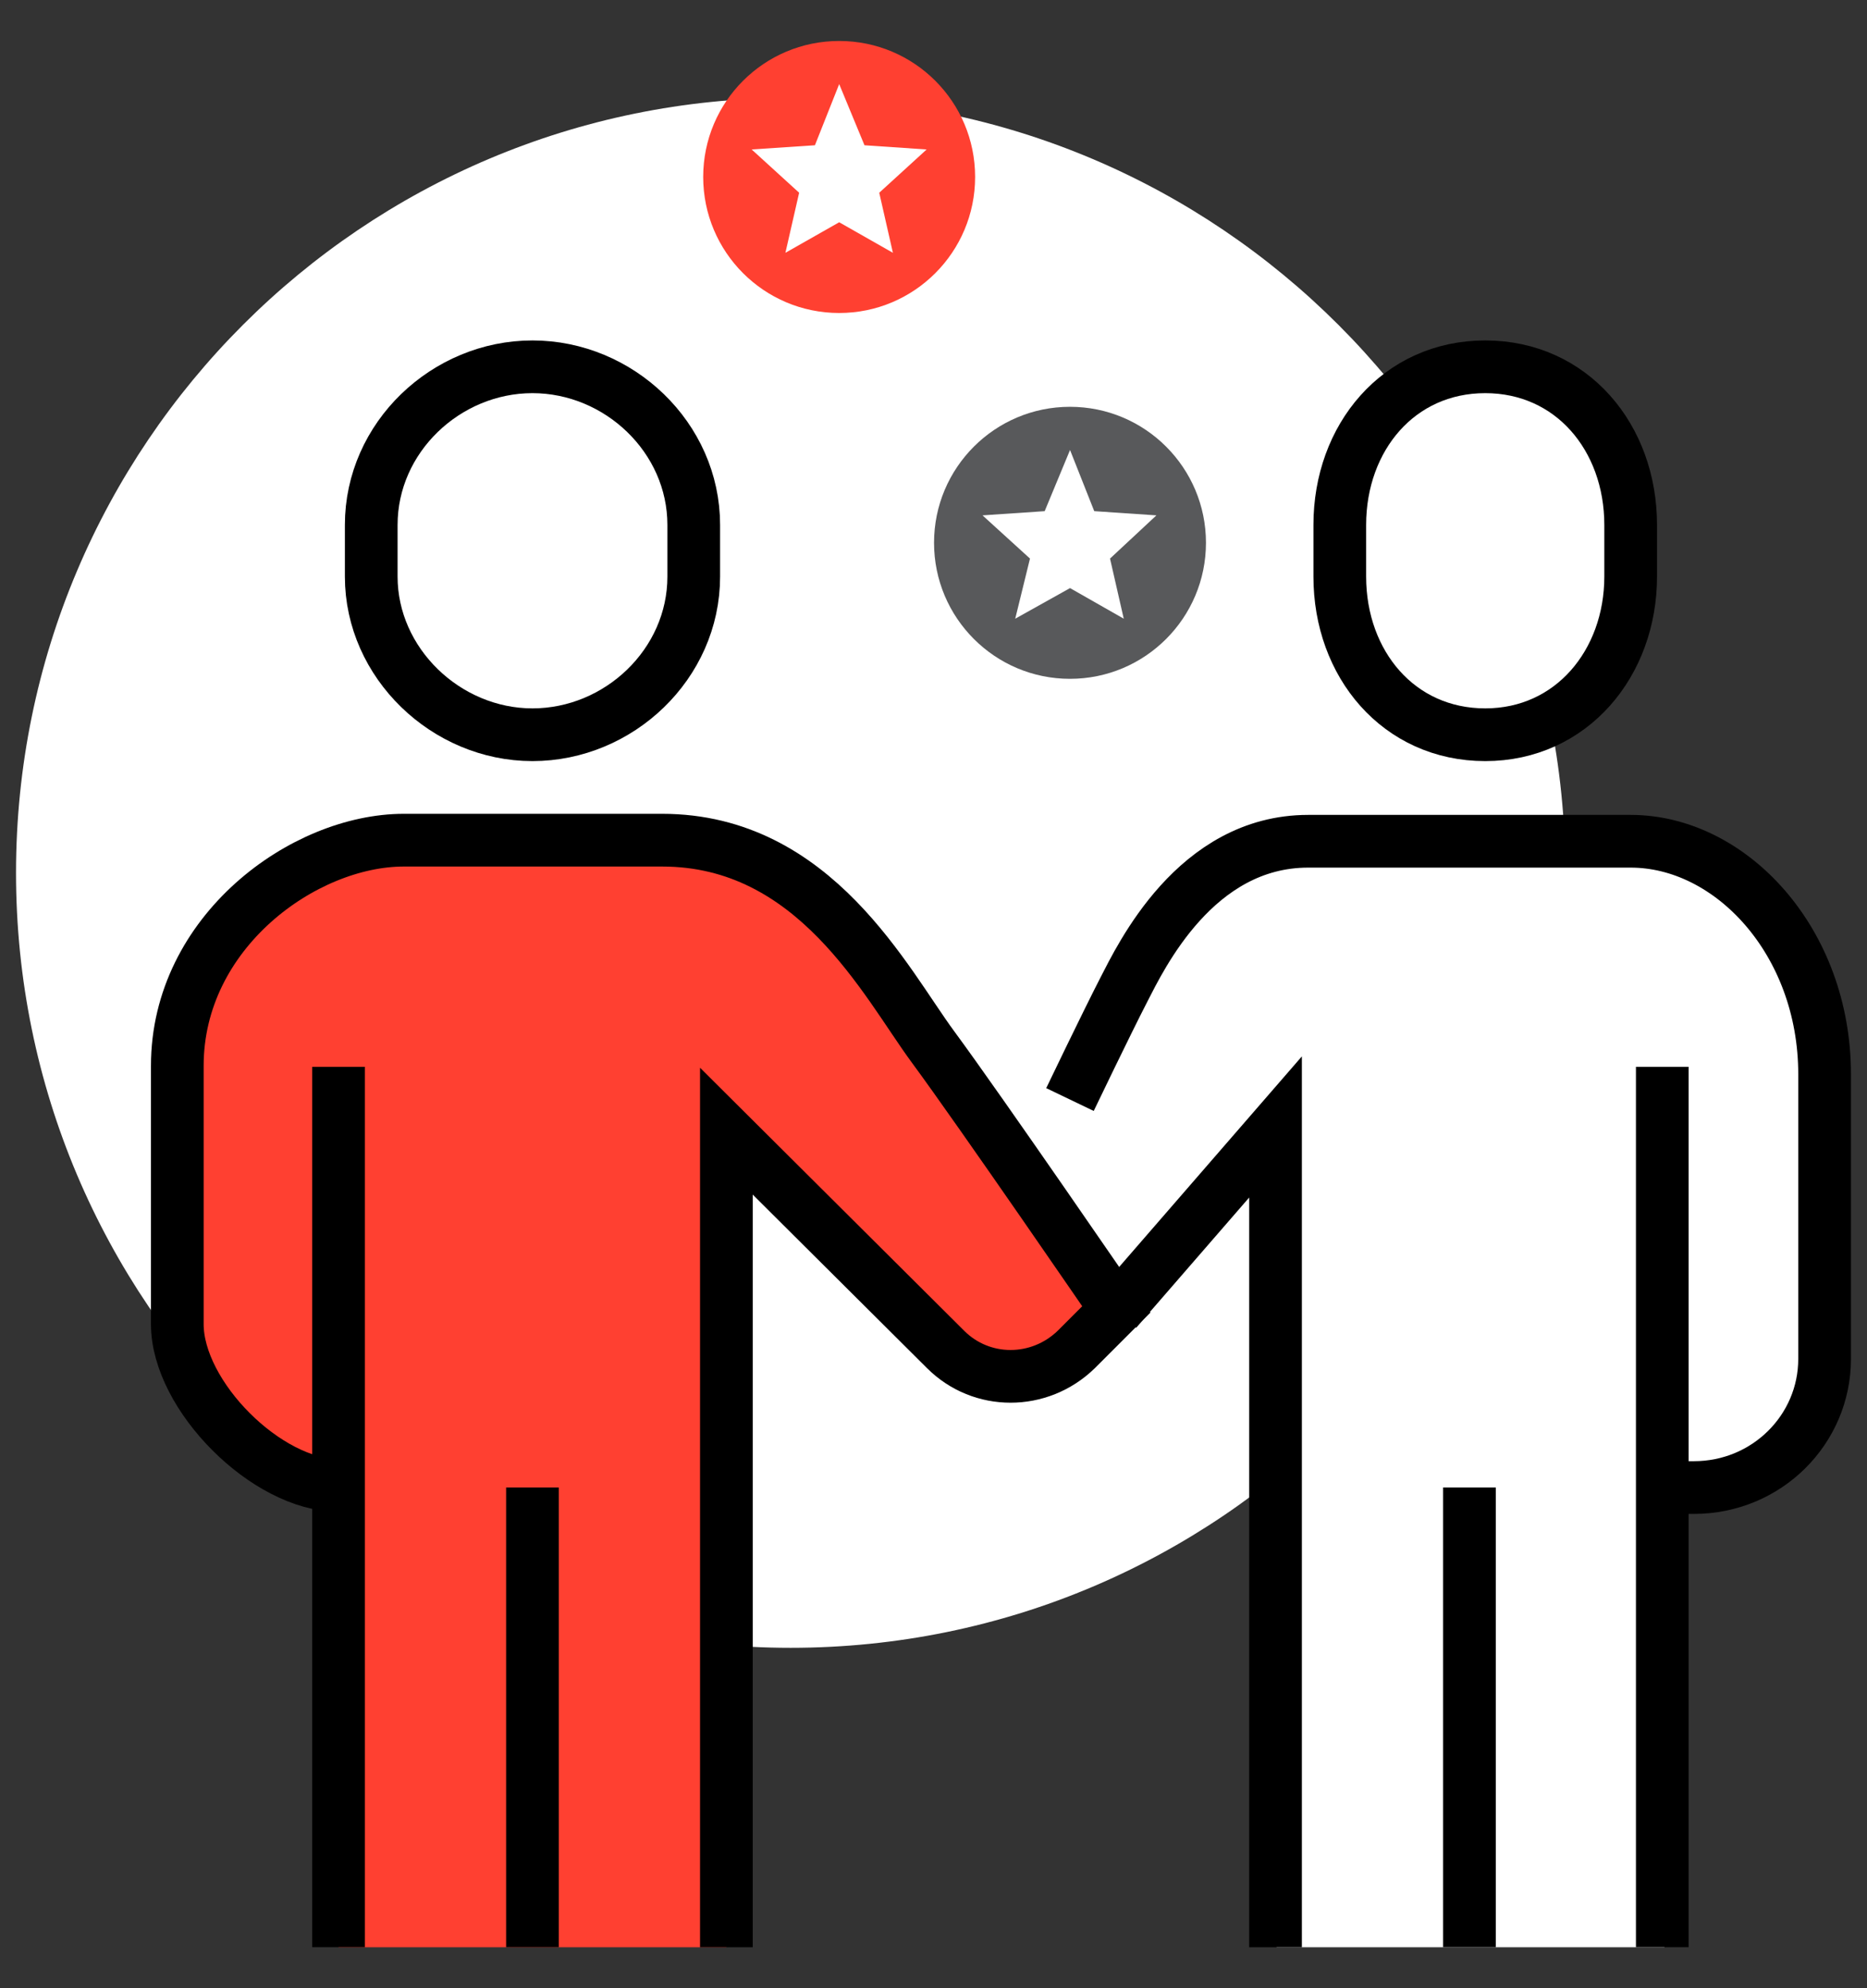 <?xml version="1.0" encoding="UTF-8"?> <svg xmlns="http://www.w3.org/2000/svg" width="31" height="33" viewBox="0 0 31 33" fill="none"><rect x="0" y="0" width="31" height="33" fill="#333333" stroke="none"/><g clip-path="url(#clip0_3009_1414)"><path d="M13.129 27.35C20.233 27.35 25.991 21.591 25.991 14.488C25.991 7.384 20.233 1.625 13.129 1.625C6.025 1.625 0.266 7.384 0.266 14.488C0.266 21.591 6.025 27.35 13.129 27.35Z" fill="white"></path><path d="M24.661 12.195C23.226 12.195 22.246 11.023 22.246 9.57V8.713C22.246 7.26 23.226 6.088 24.661 6.088C26.096 6.088 27.076 7.26 27.076 8.713V9.57C27.076 11.005 26.096 12.195 24.661 12.195Z" fill="white" stroke="black" stroke-width="0.875" stroke-miterlimit="10"></path><path d="M27.076 13.963H21.721C19.849 13.963 18.922 15.888 18.659 16.43C18.379 16.973 17.189 19.213 17.189 19.213L18.554 21.523L21.197 18.53V32.338H27.637V24.69H28.144C29.334 24.69 30.314 23.728 30.314 22.555V17.83C30.297 15.625 28.739 13.963 27.076 13.963Z" fill="white"></path><path d="M17.766 18.25C17.766 18.25 18.379 16.973 18.659 16.43C18.939 15.888 19.849 13.963 21.721 13.963H27.076C28.739 13.963 30.296 15.625 30.296 17.83V22.555C30.296 23.728 29.334 24.69 28.126 24.69H27.619" stroke="black" stroke-width="0.875" stroke-miterlimit="10"></path><path d="M21.179 32.32V18.705L18.536 21.75" stroke="black" stroke-width="0.875" stroke-miterlimit="10"></path><path d="M27.601 17.707V32.319" stroke="black" stroke-width="0.875" stroke-miterlimit="10"></path><path d="M24.399 24.689V32.319" stroke="black" stroke-width="0.875" stroke-miterlimit="10"></path><path d="M8.841 12.195C10.276 12.195 11.519 11.023 11.519 9.57V8.713C11.519 7.26 10.276 6.088 8.841 6.088C7.406 6.088 6.164 7.26 6.164 8.713V9.57C6.164 11.005 7.406 12.195 8.841 12.195Z" fill="white" stroke="black" stroke-width="0.875" stroke-miterlimit="10"></path><path d="M15.491 17.393C14.704 16.325 13.531 13.963 10.994 13.963H6.706C5.044 13.963 2.944 15.485 2.944 17.708V21.995C2.944 23.185 4.431 24.673 5.621 24.673V32.32H12.061V18.775L15.701 22.398C16.296 22.993 17.259 22.993 17.871 22.398L18.536 21.733C18.536 21.75 16.261 18.46 15.491 17.393Z" fill="#FF4031"></path><path d="M12.061 32.32V18.775L15.701 22.398C16.296 22.993 17.259 22.993 17.871 22.398L18.536 21.733C18.536 21.733 16.279 18.443 15.491 17.375C14.704 16.308 13.531 13.945 10.994 13.945H6.706C5.044 13.945 2.944 15.468 2.944 17.69V21.978C2.944 23.168 4.431 24.655 5.621 24.655" stroke="black" stroke-width="0.875" stroke-miterlimit="10"></path><path d="M5.621 17.707V32.319" stroke="black" stroke-width="0.875" stroke-miterlimit="10"></path><path d="M8.841 24.689V32.319" stroke="black" stroke-width="0.875" stroke-miterlimit="10"></path><path d="M17.766 11.267C19.013 11.267 20.024 10.256 20.024 9.009C20.024 7.763 19.013 6.752 17.766 6.752C16.52 6.752 15.509 7.763 15.509 9.009C15.509 10.256 16.52 11.267 17.766 11.267Z" fill="#58595B"></path><path d="M17.767 7.469L18.169 8.484L19.201 8.554L18.431 9.271L18.659 10.269L17.767 9.761L16.857 10.269L17.102 9.271L16.314 8.554L17.346 8.484L17.767 7.469Z" fill="white"></path><path d="M13.934 5.195C15.181 5.195 16.191 4.184 16.191 2.937C16.191 1.69 15.181 0.68 13.934 0.68C12.687 0.68 11.676 1.69 11.676 2.937C11.676 4.184 12.687 5.195 13.934 5.195Z" fill="#FF4031"></path><path d="M13.934 1.396L14.354 2.411L15.386 2.481L14.599 3.199L14.826 4.196L13.934 3.689L13.041 4.196L13.269 3.199L12.481 2.481L13.531 2.411L13.934 1.396Z" fill="white"></path></g><defs><clipPath id="clip0_3009_1414"><rect width="30.468" height="31.64" fill="white" transform="translate(0.266 0.68)"></rect></clipPath></defs></svg> 